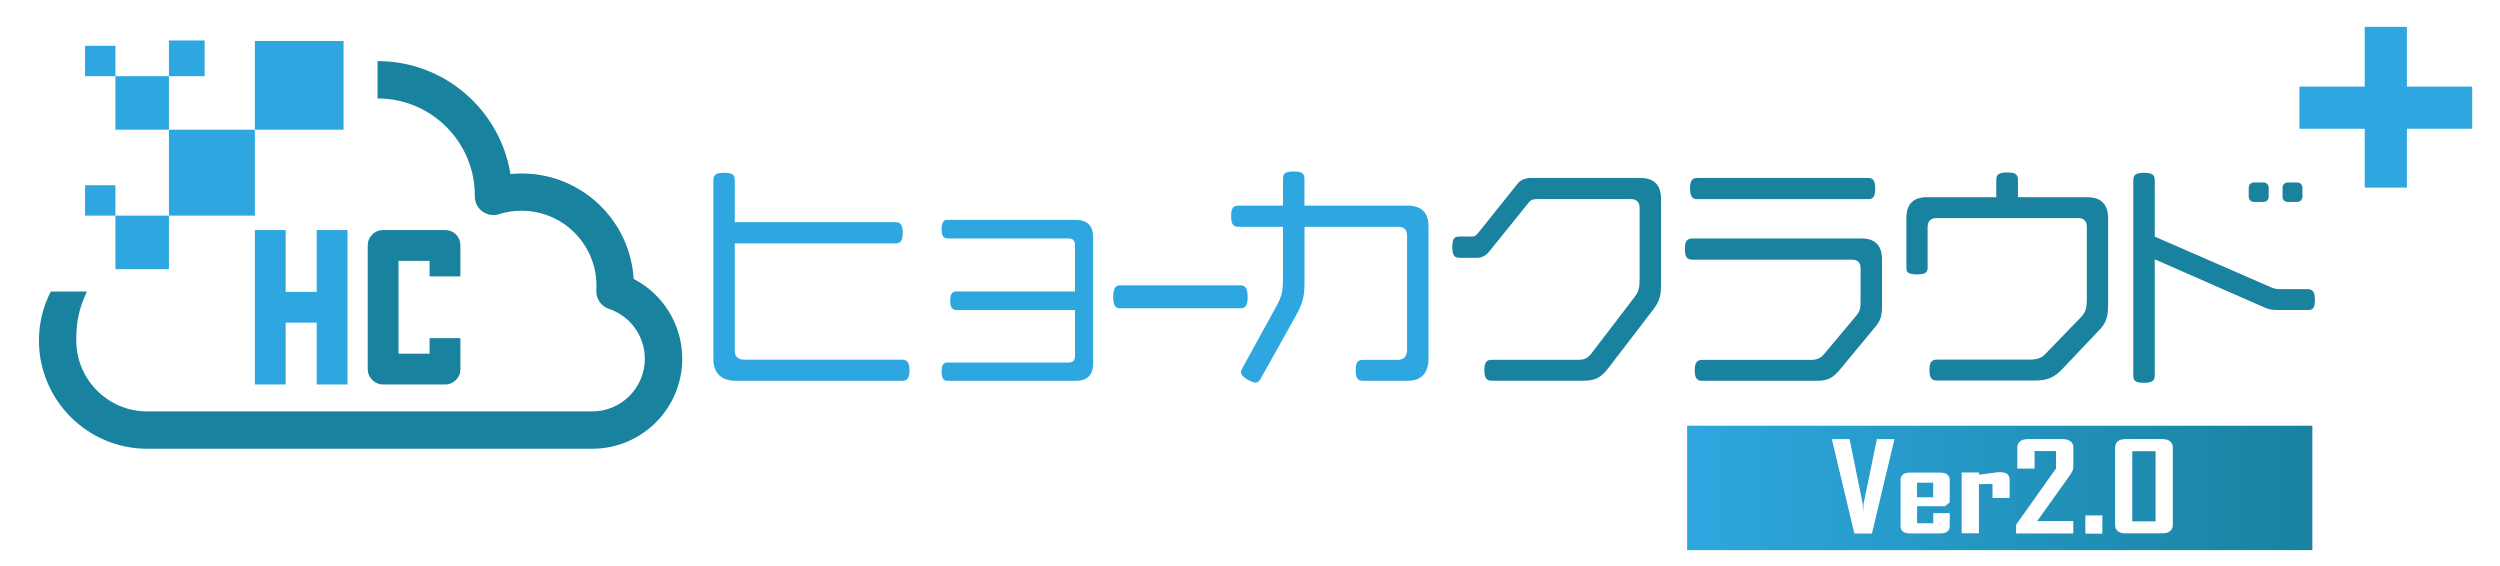 <?xml version="1.0" encoding="UTF-8"?> <svg xmlns="http://www.w3.org/2000/svg" xmlns:xlink="http://www.w3.org/1999/xlink" viewBox="0 0 341.56 77.31"><defs><style>.g{fill:url(#c);}.h{fill:url(#d);}.i{fill:url(#e);}.j{fill:#2ea7e0;}.k{fill:none;}.l{fill:#18829f;}</style><linearGradient id="c" x1="230.5" y1="66.44" x2="315.92" y2="66.44" gradientTransform="matrix(1, 0, 0, 1, 0, 0)" gradientUnits="userSpaceOnUse"><stop offset="0" stop-color="#2ea7e0"></stop><stop offset="1" stop-color="#18829f"></stop></linearGradient><linearGradient id="d" x1="230.5" y1="66.95" x2="315.92" y2="66.95" xlink:href="#c"></linearGradient><linearGradient id="e" x1="230.5" y1="66.67" x2="315.92" y2="66.67" xlink:href="#c"></linearGradient></defs><g id="a"><rect width="341.56" height="77.31" style="fill:none;"></rect></g><g id="b"><g><g><path d="M123.2,52.03h-22.63c-2.05,0-3.11-1.06-3.11-3.04V24.63c0-.71,.32-1.02,1.48-1.02s1.45,.28,1.45,1.02v5.72h21.92c.67,0,1.02,.28,1.02,1.45s-.32,1.45-1.02,1.45h-21.92v14.62c0,.85,.42,1.27,1.31,1.27h21.5c.71,0,1.06,.32,1.06,1.45s-.32,1.45-1.06,1.45Z" style="fill:#2ea7e0;"></path><path d="M147.01,52.03h-17.55c-.56,0-.81-.35-.81-1.27s.25-1.23,.81-1.23h16.49c.64,0,.92-.28,.92-.92v-6.25h-16.2c-.56,0-.85-.39-.85-1.27s.25-1.27,.85-1.27h16.2v-6.32c0-.64-.28-.92-.92-.92h-16.49c-.56,0-.81-.35-.81-1.27s.25-1.27,.81-1.27h17.55c1.52,0,2.33,.81,2.33,2.33v17.37c0,1.48-.81,2.29-2.33,2.29Z" style="fill:#2ea7e0;"></path><path d="M169.49,42.12h-16.46c-.65,0-.94-.39-.94-1.55s.3-1.59,.94-1.59h16.46c.65,0,.97,.42,.97,1.59s-.32,1.55-.97,1.55Z" style="fill:#2ea7e0;"></path><path d="M192.38,52.03h-6.14c-.71,0-1.02-.32-1.02-1.41,0-1.16,.28-1.45,1.02-1.45h4.66c1.02,0,1.34-.56,1.34-1.48v-15.5c0-.81-.39-1.2-1.2-1.2h-12.81v7.06c0,2.19-.07,3.11-1.2,5.12l-4.84,8.65c-.18,.28-.35,.46-.64,.46-.53,0-2.01-.81-2.01-1.41,0-.18,.07-.35,.21-.6l4.62-8.4c.85-1.52,.92-2.26,.92-4.24v-6.64h-6.07c-.67,0-1.02-.28-1.02-1.45s.32-1.45,1.02-1.45h6.07v-3.64c0-.74,.28-1.02,1.48-1.02s1.45,.32,1.45,1.02v3.64h14.05c1.94,0,2.9,.95,2.9,2.82v18.07c0,2.01-1.02,3.04-2.79,3.04Z" style="fill:#2ea7e0;"></path><path d="M225.85,42.32l-6.14,8.01c-1.02,1.31-1.8,1.69-3.53,1.69h-12.36c-.67,0-1.02-.32-1.02-1.41,0-1.16,.32-1.45,1.02-1.45h11.79c.85,0,1.31-.21,1.8-.85l5.86-7.66c.64-.85,.74-1.27,.74-2.58v-9.67c0-.78-.42-1.2-1.2-1.2h-12.81c-.49,0-.81,.07-1.13,.46l-5.47,6.78c-.35,.42-.92,.78-1.52,.78h-2.44c-.71,0-1.02-.25-1.02-1.45s.25-1.45,1.02-1.45h1.62c.39,0,.53-.04,.92-.53l5.4-6.74c.39-.49,1.09-.74,1.77-.74h14.93c1.91,0,2.86,.95,2.86,2.93v11.3c0,1.66-.07,2.44-1.09,3.78Z" style="fill:#18829f;"></path><path d="M256.1,44.79l-4.62,5.58c-1.02,1.23-1.62,1.66-3.39,1.66h-15.53c-.67,0-1.02-.32-1.02-1.41s.32-1.45,1.02-1.45h14.86c.88,0,1.38-.28,1.84-.85l4.2-5.01c.63-.74,.74-1.06,.74-2.22v-4.41c0-.78-.39-1.2-1.16-1.2h-21.75c-.81,0-1.09-.35-1.09-1.45s.25-1.45,1.13-1.45h22.98c1.91,0,2.82,.99,2.82,2.89v6c0,1.69-.11,2.22-1.02,3.32Zm-.92-17.58h-23.26c-.67,0-1.02-.32-1.02-1.45s.32-1.45,1.02-1.45h23.26c.71,0,1.02,.32,1.02,1.45s-.28,1.45-1.02,1.45Z" style="fill:#18829f;"></path><path d="M286.9,45l-5.12,5.4c-1.06,1.13-1.98,1.59-3.81,1.59h-13.34c-.67,0-1.02-.32-1.02-1.41s.32-1.45,1.02-1.45h12.71c.95,0,1.55-.21,2.01-.67l4.98-5.15c.67-.71,.78-1.27,.78-2.58v-9.74c0-.78-.42-1.2-1.2-1.2h-19.35c-.78,0-1.2,.46-1.2,1.24v5.58c0,.53-.21,.88-1.45,.88s-1.45-.32-1.45-.88v-6.81c0-1.91,.92-2.86,2.82-2.86h9.46v-2.36c0-.71,.32-1.02,1.48-1.02s1.48,.28,1.48,1.02v2.36h9.42c1.91,0,2.9,.92,2.9,2.93v11.37c0,1.8-.11,2.68-1.13,3.78Z" style="fill:#18829f;"></path><path d="M315.22,42.35h-4.03c-.67,0-1.13-.04-1.76-.32l-15.04-6.6v15.85c0,.71-.32,1.02-1.48,1.02s-1.45-.28-1.45-1.02V24.63c0-.71,.32-1.02,1.45-1.02s1.48,.28,1.48,1.02v7.7l15.88,6.92c.35,.14,.67,.25,1.06,.25h3.88c.71,0,1.06,.28,1.06,1.48s-.32,1.38-1.06,1.38Zm-5.97-14.76h-1.31c-.39,0-.71-.32-.71-.71v-1.24c0-.39,.28-.71,.71-.71h1.31c.42,0,.71,.32,.71,.71v1.24c0,.39-.28,.71-.71,.71Zm4.62,0h-1.31c-.42,0-.71-.32-.71-.71v-1.24c0-.39,.28-.71,.71-.71h1.31c.39,0,.7,.32,.7,.71v1.24c0,.39-.32,.71-.7,.71Z" style="fill:#18829f;"></path><path d="M86.57,38.11c-.47-8.03-7.15-14.41-15.3-14.41-.51,0-1.02,.03-1.53,.08-1.41-8.74-9-15.43-18.13-15.43h-.03v5.1h.03c7.31,0,13.26,5.95,13.26,13.24v.12c-.01,.82,.37,1.59,1.03,2.07,.66,.49,1.51,.63,2.28,.38,.99-.31,2.03-.47,3.08-.47,5.64,0,10.23,4.59,10.23,10.23,0,.21,0,.41-.02,.62-.07,1.15,.64,2.2,1.73,2.56,2.93,.99,4.9,3.73,4.9,6.82,0,3.97-3.23,7.19-7.19,7.19H20.11c-5.34,0-9.69-4.35-9.69-9.69,0-2.56,.34-4.27,1.45-6.69H6.94c-1.04,2.02-1.62,4.3-1.62,6.69,0,8.15,6.63,14.79,14.79,14.79h60.81c6.78,0,12.29-5.51,12.29-12.29,0-4.65-2.6-8.82-6.63-10.91Z" style="fill:#18829f;"></path><rect x="34.82" y="5.6" width="12.12" height="12.12" style="fill:#2ea7e0;"></rect><rect x="23.08" y="17.72" width="11.74" height="11.74" style="fill:#2ea7e0;"></rect><rect x="15.77" y="10.41" width="7.31" height="7.31" style="fill:#2ea7e0;"></rect><rect x="15.77" y="29.46" width="7.31" height="7.31" style="fill:#2ea7e0;"></rect><rect x="23.08" y="5.53" width="4.88" height="4.88" style="fill:#2ea7e0;"></rect><rect x="11.62" y="6.26" width="4.15" height="4.15" style="fill:#2ea7e0;"></rect><rect x="11.62" y="25.31" width="4.15" height="4.15" style="fill:#2ea7e0;"></rect><g><path d="M47.48,31.43v21.1h-4.21v-8.45h-4.24v8.45h-4.21V31.43h4.21v8.45h4.24v-8.45h4.21Z" style="fill:#2ea7e0;"></path><path d="M58.69,37.76v-2.12h-4.24v12.68h4.24v-2.12h4.21v4.21c0,.59-.2,1.09-.6,1.49-.42,.42-.92,.63-1.49,.63h-8.45c-.59,0-1.09-.21-1.49-.63-.42-.4-.63-.9-.63-1.49v-16.89c0-.57,.21-1.07,.63-1.49,.4-.4,.9-.6,1.49-.6h8.45c.57,0,1.07,.2,1.49,.6,.4,.42,.6,.92,.6,1.49v4.24h-4.21Z" style="fill:#18829f;"></path></g></g><g><rect x="291.32" y="61.65" width="3.18" height="9.58" style="fill:url(#c);"></rect><rect x="261.91" y="65.95" width="2.21" height="1.99" style="fill:url(#d);"></rect><path d="M230.5,58.17v16.99h85.42v-16.99h-85.42Zm28.32,1.86l-3.07,12.86h-2.4l-3.07-12.86v-.03h2.42l1.79,8.83,.06,1.1,.06-1.1,1.81-8.83h2.4v.03Zm7.56,8.61l-.65,.52h-3.81v2.33h2.21v-1.38h2.25v1.74c0,.69-.44,1.03-1.33,1.03h-4.06c-.9,0-1.33-.34-1.33-1.03v-6.25c0-.69,.42-1.03,1.33-1.03h4.06c.88,0,1.33,.34,1.33,1.03v3.05Zm8.18-.61h-2.34v-1.91l-1.85,.03v6.71h-2.36v-8.31h2.36v.3l2.15-.27c.25-.07,.53-.07,.76-.07,.86,0,1.28,.35,1.28,1.01v2.5Zm8.72-4.38c0,.59-.19,.84-.53,1.35l-4.42,6.19h4.93v1.69h-7.81v-1.2l5.45-7.67v-2.38h-2.93v2.39h-2.36v-2.87c0-.74,.53-1.16,1.47-1.16h4.72c.93,0,1.47,.42,1.47,1.16v2.49Zm3.95,9.26h-2.32v-2.49h2.32v2.49Zm9.63-1.22c0,.76-.53,1.18-1.45,1.18h-5.01c-.93,0-1.43-.42-1.43-1.18v-10.52c0-.76,.51-1.18,1.45-1.18h4.99c.93,0,1.45,.42,1.45,1.18v10.52Z" style="fill:url(#e);"></path></g><path d="M328.84,17.59v8.04h-5.76v-8.04h-8.92v-5.76h8.92V3.67h5.76V11.83h8.92v5.76h-8.92Z" style="fill:#2ea7e0;"></path></g></g><g id="f"></g></svg> 